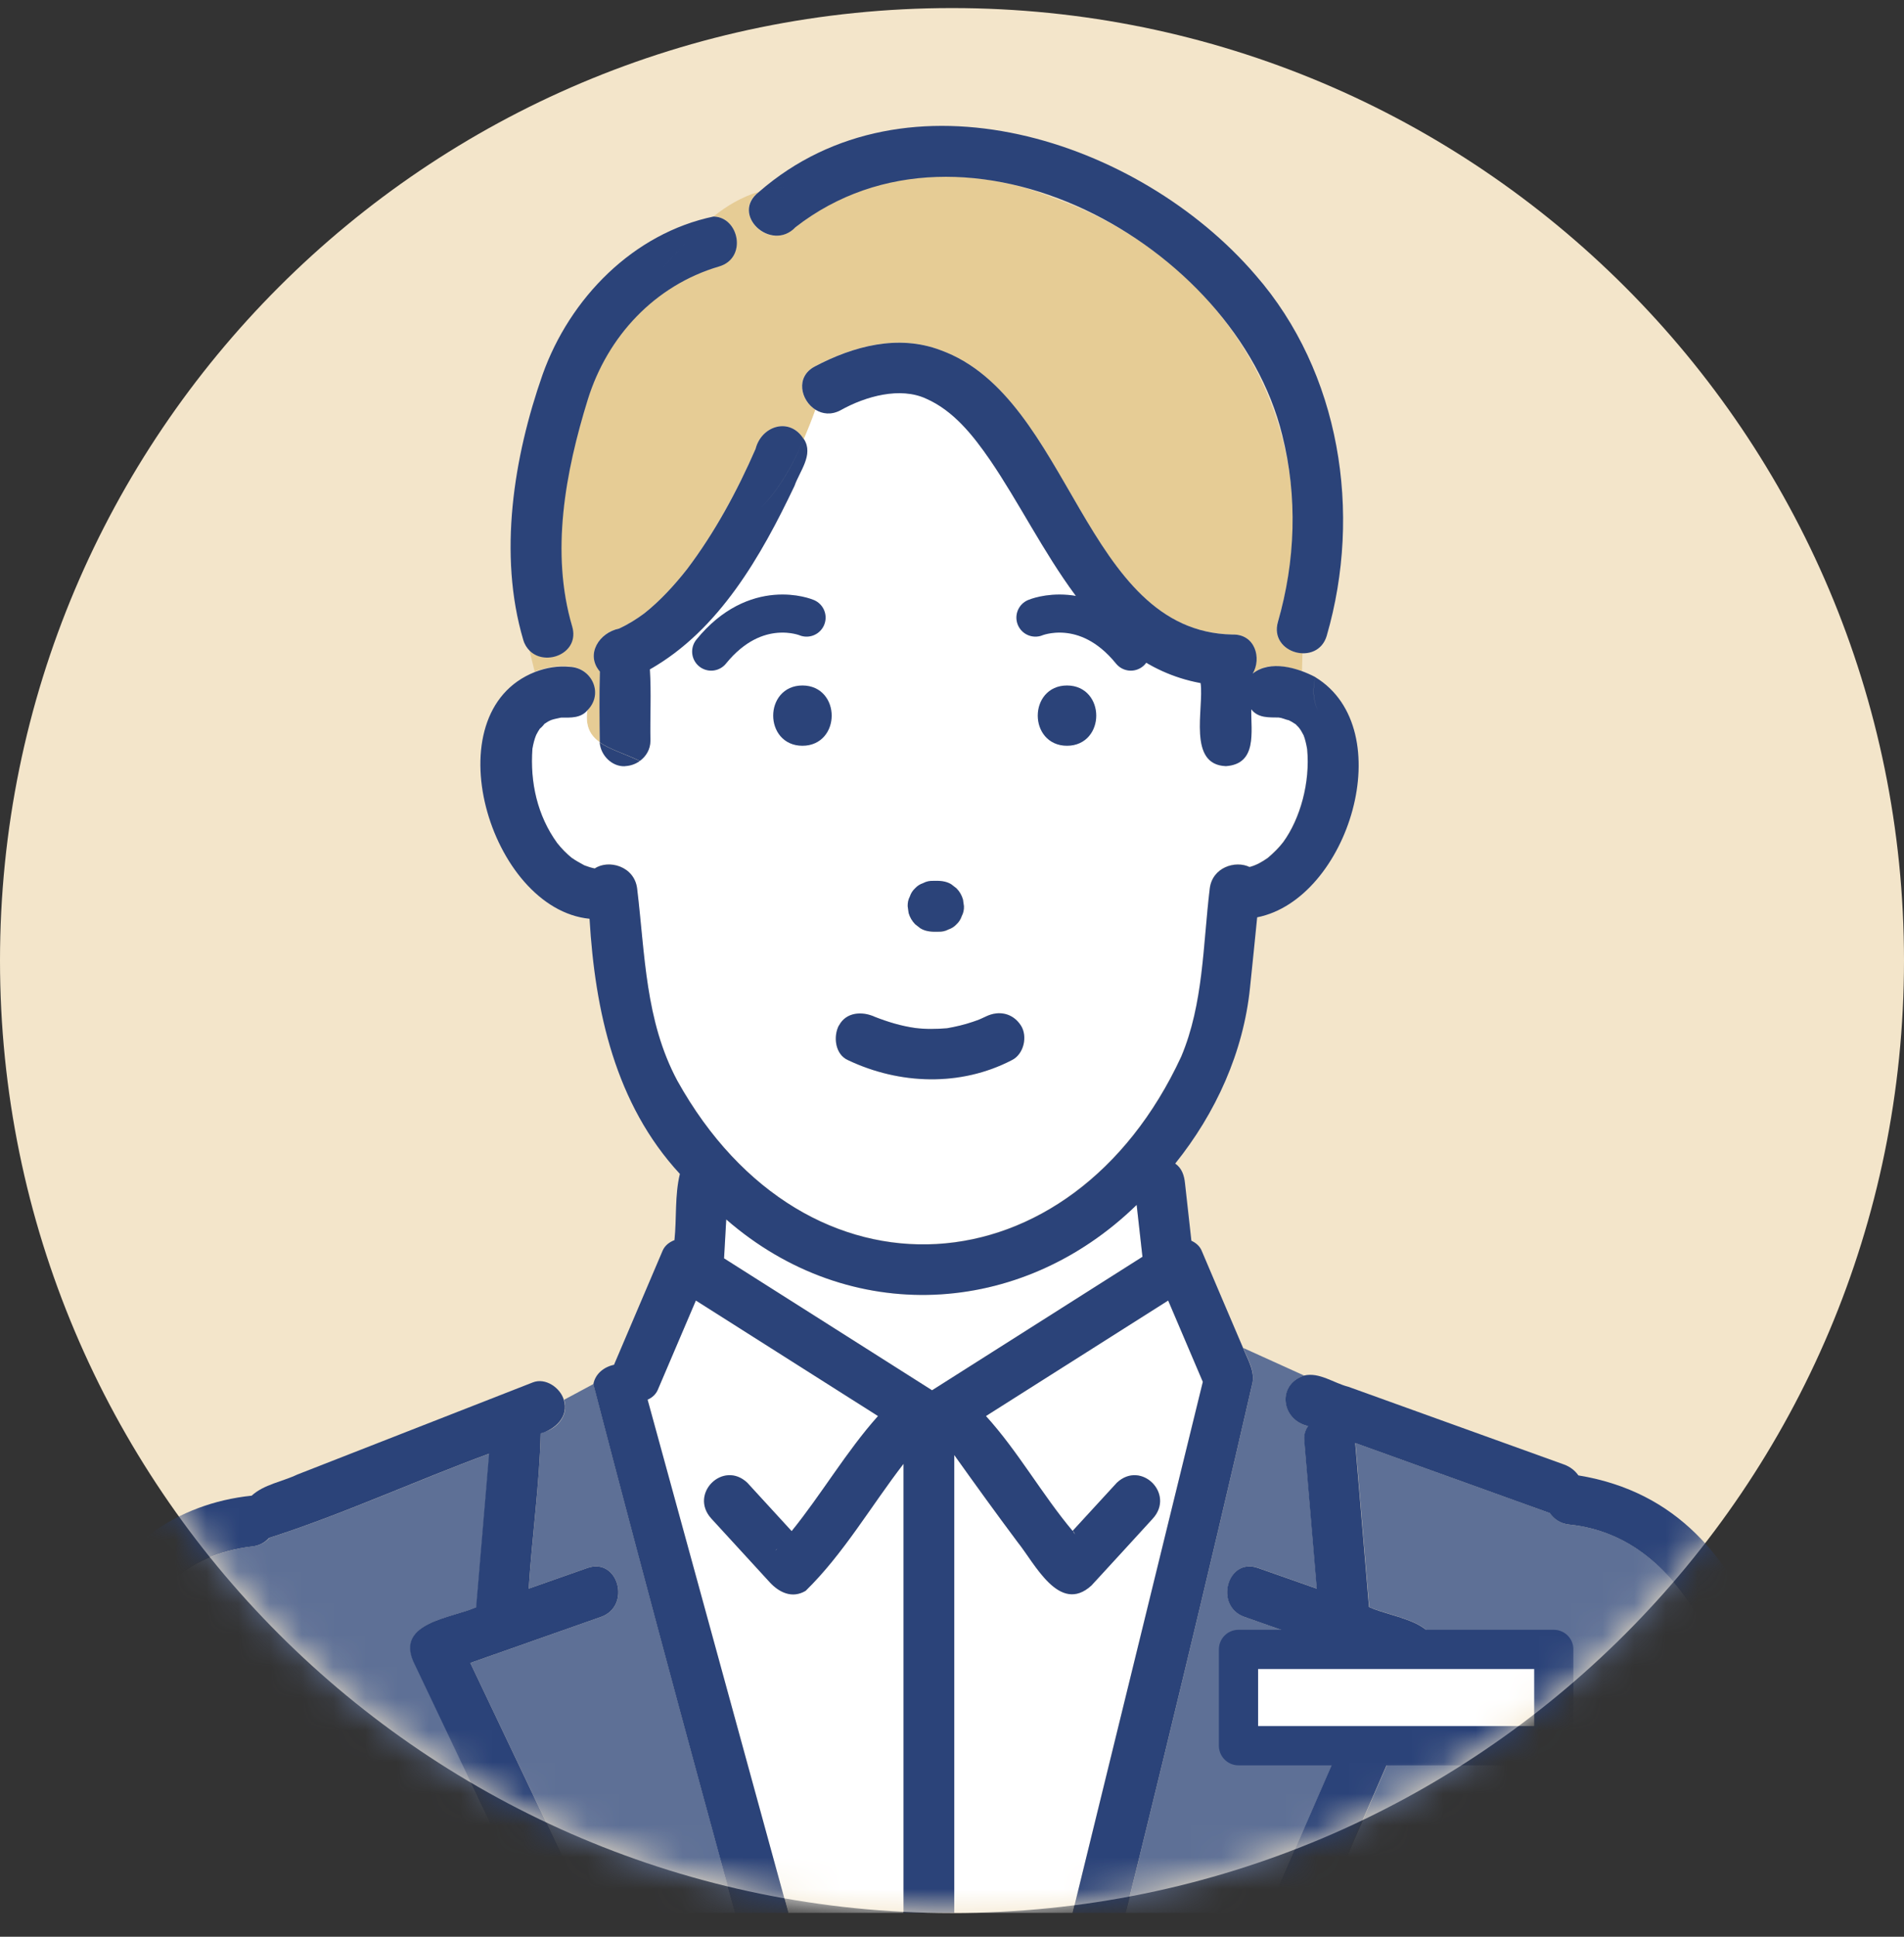 <svg width="60" height="61" viewBox="0 0 60 61" fill="none" xmlns="http://www.w3.org/2000/svg">
<rect x="0" y="0" width="60" height="61" fill="#333333" stroke="none"/>
<g clip-path="url(#clip0_9153_119909)">
<path d="M30 60.254C46.569 60.254 60 46.822 60 30.254C60 13.685 46.569 0.254 30 0.254C13.431 0.254 0 13.685 0 30.254C0 46.822 13.431 60.254 30 60.254Z" fill="#F3E5CA"/>
<mask id="mask0_9153_119909" style="mask-type:luminance" maskUnits="userSpaceOnUse" x="0" y="0" width="60" height="61">
<path d="M30 60.254C46.569 60.254 60 46.822 60 30.254C60 13.685 46.569 0.254 30 0.254C13.431 0.254 0 13.685 0 30.254C0 46.822 13.431 60.254 30 60.254Z" fill="white"/>
</mask>
<g mask="url(#mask0_9153_119909)">
<path d="M40.822 22.802C40.822 22.802 40.825 22.802 40.825 22.805C40.837 22.811 40.846 22.82 40.864 22.829C40.849 22.82 40.834 22.811 40.819 22.799L40.822 22.802Z" fill="#FBEFDD"/>
<path d="M33.871 48.326C33.811 48.182 33.802 48.215 33.835 48.272C33.847 48.29 33.862 48.305 33.868 48.323C33.868 48.323 33.868 48.323 33.868 48.326H33.871Z" fill="#FBEFDD"/>
<path d="M20.407 44.084C23.461 55.22 26.518 66.356 29.572 77.495C32.35 66.17 35.125 54.848 37.903 43.523C37.54 42.668 37.174 41.816 36.811 40.961C34.897 42.173 32.983 43.388 31.069 44.6C32.08 45.707 32.83 47.063 33.799 48.218C34.264 47.711 34.729 47.207 35.194 46.7C35.956 45.98 37.036 47.051 36.325 47.831C35.68 48.53 35.041 49.238 34.393 49.937C33.382 50.858 32.611 49.244 32.065 48.569C31.387 47.663 30.727 46.748 30.07 45.827V71.057C30.07 72.086 28.471 72.086 28.471 71.057V46.106C27.448 47.432 26.584 48.935 25.387 50.105C24.961 50.357 24.55 50.156 24.256 49.835C23.644 49.166 23.029 48.5 22.417 47.831C21.706 47.054 22.783 45.98 23.548 46.7C24.013 47.207 24.481 47.717 24.946 48.224C25.897 47.057 26.668 45.716 27.667 44.6C25.753 43.388 23.842 42.173 21.928 40.961C21.529 41.897 21.13 42.836 20.728 43.772C20.665 43.919 20.548 44.021 20.407 44.084Z" fill="white"/>
<path d="M24.494 48.779C24.47 48.8 24.448 48.818 24.436 48.836C24.451 48.815 24.476 48.8 24.494 48.779Z" fill="#FBEFDD"/>
<path d="M29.37 43.787C31.581 42.386 33.789 40.985 36 39.584C35.94 39.038 35.877 38.495 35.817 37.949C32.163 41.51 26.76 41.783 22.884 38.408C22.86 38.816 22.836 39.224 22.815 39.632C24.999 41.018 27.186 42.404 29.37 43.787Z" fill="white"/>
<path d="M17.215 45.08C17.155 45.104 17.098 45.125 17.038 45.149C16.999 46.775 16.768 48.41 16.66 50.036C17.278 49.82 17.893 49.601 18.511 49.385C19.486 49.043 19.9 50.588 18.937 50.927C17.566 51.41 16.192 51.893 14.821 52.376C19.453 62.114 24.085 71.852 28.72 81.59C29.161 82.514 27.781 83.324 27.34 82.397C24.187 75.77 21.034 69.143 17.884 62.519C16.267 59.12 14.65 55.721 13.033 52.322C12.502 51.083 14.242 50.975 15.016 50.618C15.151 49.007 15.289 47.396 15.424 45.782C13.105 46.634 10.828 47.687 8.488 48.437C8.362 48.578 8.185 48.68 7.957 48.704C3.682 49.214 3.169 54.071 2.296 57.431C1.117 61.283 -0.329 65.06 -1.649 68.867C-2.459 71.201 -3.257 73.541 -4.013 75.893C-4.574 78.026 -5.675 80.21 -5.6 82.439C-5.348 84.929 -3.095 86.216 -1.241 87.515C2.914 90.413 7.192 93.131 11.497 95.804C11.323 95.243 11.92 94.697 12.136 94.199C13.465 91.913 14.779 89.618 16.114 87.338C12.229 84.551 8.344 81.761 4.462 78.974C3.634 78.38 4.432 76.994 5.269 77.594C6.823 78.707 8.374 79.823 9.928 80.936C7.558 72.458 6.514 63.773 5.206 55.088C5.053 54.08 6.595 53.648 6.748 54.662C8.08 63.497 9.133 72.335 11.593 80.951C11.713 81.374 11.5 81.692 11.197 81.842C13.711 83.648 16.225 85.451 18.739 87.257C19.324 87.677 19.099 88.487 18.622 88.718L18.676 89.057C18.916 89.072 19.156 89.195 19.309 89.381C19.456 89.369 19.612 89.399 19.774 89.498C20.443 89.903 21.142 90.272 21.847 90.614C23.593 91.379 25.36 92.087 26.902 93.236C26.77 92.969 26.782 92.639 27.061 92.366C28.048 91.406 29.107 90.536 30.544 90.482C31.786 90.437 32.956 90.989 34.198 90.947C36.211 90.791 38.371 90.32 40.036 89.126C39.586 88.871 39.385 88.088 39.955 87.68C40.501 87.287 41.044 86.891 41.59 86.498C45.43 83.723 49.267 80.948 53.107 78.173C53.944 77.57 54.739 78.956 53.914 79.553C50.5 82.022 47.086 84.488 43.672 86.957C45.64 89.291 47.017 92.015 48.157 94.826C48.25 95.039 48.277 95.27 48.217 95.477C51.628 93.521 54.994 91.469 58.267 89.288C59.233 88.646 60.19 87.989 61.126 87.305C62.152 86.555 63.136 85.799 63.616 84.572C64.423 82.514 63.394 80.228 62.776 78.245C61.393 73.796 59.839 69.401 58.297 65.006C57.328 62.108 56.167 59.261 55.405 56.303C54.703 53.102 53.35 48.416 49.45 48.017C49.171 47.987 48.973 47.846 48.847 47.657C46.801 46.922 44.758 46.184 42.712 45.449C42.856 47.171 43.003 48.893 43.147 50.615C43.927 50.969 45.649 51.08 45.13 52.319C44.665 53.384 44.203 54.449 43.738 55.514C40.438 63.083 37.138 70.652 33.838 78.221C33.427 79.163 32.05 78.347 32.458 77.414C36.094 69.071 39.733 60.728 43.369 52.385C41.986 51.899 40.606 51.413 39.223 50.927C38.257 50.588 38.677 49.043 39.649 49.385C40.267 49.601 40.882 49.82 41.5 50.036C41.368 48.473 41.236 46.907 41.104 45.344C41.092 45.188 41.14 45.041 41.227 44.915C40.381 44.729 40.234 43.613 41.098 43.325L39.178 42.455C39.319 42.812 39.568 43.208 39.46 43.595C36.625 55.952 33.442 68.291 30.436 80.624C30.751 81.776 31.069 82.931 31.384 84.083C31.45 84.326 31.408 84.536 31.303 84.698C31.372 84.818 31.417 84.953 31.414 85.091C31.384 86.474 31.354 87.857 31.321 89.24C31.312 89.687 30.964 90.02 30.523 90.038C30.097 90.056 29.713 89.657 29.725 89.24C29.755 87.857 29.785 86.474 29.818 85.091C29.821 84.947 29.863 84.818 29.929 84.704C26.17 71.018 22.267 57.311 18.7 43.592L17.776 44.087C17.911 44.534 17.626 44.924 17.221 45.08H17.215ZM46.405 80.951C48.862 72.335 49.918 63.497 51.25 54.662C51.403 53.648 52.942 54.08 52.792 55.088C51.46 63.923 50.404 72.761 47.947 81.377C47.665 82.367 46.123 81.944 46.405 80.951Z" fill="#5E7096"/>
<path d="M17.95 20.993C18.642 21.023 19.02 21.836 18.514 22.355C18.436 22.88 18.604 23.171 18.901 23.378C18.895 22.637 18.883 21.89 18.904 21.149C18.439 20.603 18.883 19.919 19.506 19.796C19.794 19.661 20.058 19.499 20.311 19.31C20.811 18.911 21.262 18.419 21.654 17.918C22.53 16.757 23.227 15.467 23.808 14.138C23.997 13.4 24.895 13.121 25.329 13.832C25.459 13.529 25.581 13.22 25.695 12.902C25.23 12.614 25.05 11.867 25.672 11.54C26.89 10.898 28.302 10.517 29.637 11.027C33.769 12.524 34.129 19.889 38.827 19.982C39.55 19.958 39.76 20.732 39.471 21.212C39.895 20.855 40.542 20.978 41.029 21.137L41.044 20.57C40.569 20.558 40.096 20.174 40.264 19.586C42.028 13.793 38.785 8.198 33.175 6.221C30.483 5.138 27.256 5.321 24.985 7.217C24.172 7.913 23.032 6.677 23.91 6.041C23.364 6.206 22.902 6.485 22.488 6.815C23.284 6.836 23.547 8.126 22.654 8.387C20.628 8.981 19.134 10.583 18.517 12.578C17.808 14.852 17.331 17.39 18.024 19.724C18.273 20.567 17.194 20.993 16.686 20.492C16.741 20.711 16.794 20.933 16.849 21.152C17.2 21.017 17.578 20.954 17.944 20.99L17.95 20.993Z" fill="#E6CC95"/>
<path d="M17.95 22.592C17.86 22.583 17.767 22.586 17.677 22.592C17.572 22.619 17.476 22.631 17.368 22.667C17.284 22.703 17.227 22.739 17.152 22.79C17.137 22.817 17.014 22.952 17.014 22.931C16.969 23 16.927 23.069 16.891 23.141C16.837 23.27 16.798 23.429 16.774 23.573C16.696 24.629 16.93 25.682 17.554 26.543C17.497 26.471 17.545 26.528 17.554 26.543C17.692 26.711 17.842 26.87 18.01 27.008C18.136 27.098 18.271 27.173 18.409 27.245C18.517 27.284 18.625 27.32 18.739 27.344C19.174 27.053 19.99 27.269 20.074 27.977C20.326 30.059 20.329 32.135 21.34 34.028C25.402 41.324 33.772 40.709 37.219 33.272C37.927 31.601 37.906 29.75 38.119 27.977C38.2 27.308 38.926 27.08 39.373 27.299C39.592 27.242 39.772 27.137 39.949 27.011C40.126 26.861 40.291 26.696 40.435 26.513C40.972 25.769 41.287 24.635 41.188 23.588C41.167 23.459 41.128 23.276 41.077 23.15C41.038 23.072 40.978 22.961 40.921 22.904C40.927 22.91 40.942 22.925 40.966 22.949C40.918 22.904 40.873 22.847 40.825 22.802C40.813 22.793 40.807 22.79 40.801 22.787C40.744 22.745 40.678 22.712 40.615 22.679C40.51 22.661 40.405 22.604 40.297 22.592C39.982 22.586 39.643 22.616 39.43 22.334C39.415 23.045 39.625 24.053 38.632 24.125C37.411 24.08 37.942 22.322 37.834 21.509C34.348 20.867 32.986 17.096 31.198 14.483C30.658 13.697 30.04 12.929 29.185 12.551C28.372 12.173 27.286 12.464 26.482 12.917C26.194 13.07 25.915 13.034 25.699 12.899C25.585 13.217 25.462 13.526 25.333 13.829C25.642 14.318 25.195 14.834 25.033 15.299C23.986 17.504 22.66 19.838 20.476 21.077C20.527 21.821 20.479 22.574 20.494 23.324C20.494 23.594 20.362 23.816 20.161 23.96C19.678 24.35 18.928 23.984 18.898 23.375C18.601 23.165 18.433 22.874 18.511 22.352C18.364 22.508 18.163 22.607 17.947 22.589L17.95 22.592ZM33.625 21.74C34.654 21.74 34.654 23.339 33.625 23.339C32.596 23.339 32.596 21.74 33.625 21.74ZM28.675 28.241C28.708 28.142 28.762 28.055 28.84 27.983C28.912 27.905 28.999 27.851 29.098 27.818C29.194 27.767 29.296 27.746 29.407 27.749C29.605 27.743 29.806 27.749 29.98 27.857C30.034 27.899 30.088 27.941 30.142 27.983C30.241 28.082 30.31 28.199 30.349 28.337C30.358 28.409 30.367 28.478 30.379 28.55C30.382 28.661 30.361 28.763 30.31 28.859C30.277 28.958 30.223 29.045 30.145 29.117C30.073 29.195 29.986 29.249 29.887 29.282C29.791 29.333 29.689 29.354 29.578 29.351C29.38 29.357 29.179 29.351 29.005 29.243C28.951 29.201 28.897 29.159 28.843 29.117C28.744 29.018 28.675 28.901 28.636 28.763C28.627 28.691 28.618 28.622 28.606 28.55C28.603 28.439 28.624 28.337 28.675 28.241ZM26.437 32.297C26.653 31.886 27.142 31.844 27.523 32.009C27.49 31.997 27.484 31.994 27.532 32.009C27.532 32.009 27.526 32.009 27.523 32.009C27.949 32.18 28.378 32.315 28.837 32.378C29.17 32.42 29.509 32.411 29.839 32.387C30.244 32.321 30.73 32.189 31.075 32.012C32.011 31.529 32.779 32.843 31.882 33.392C30.268 34.229 28.348 34.163 26.722 33.392C26.314 33.215 26.254 32.645 26.434 32.3L26.437 32.297ZM25.288 21.74C26.317 21.74 26.317 23.339 25.288 23.339C24.259 23.339 24.259 21.74 25.288 21.74Z" fill="white"/>
<path d="M33.624 21.74C32.595 21.74 32.595 23.339 33.624 23.339C34.653 23.339 34.653 21.74 33.624 21.74Z" fill="#2B4379" stroke="#2B4379" stroke-width="0.3" stroke-linecap="round" stroke-linejoin="round"/>
<path d="M25.287 23.339C26.316 23.339 26.316 21.74 25.287 21.74C24.258 21.74 24.258 23.339 25.287 23.339Z" fill="#2B4379" stroke="#2B4379" stroke-width="0.3" stroke-linecap="round" stroke-linejoin="round"/>
<path d="M41.45 21.326C41.369 21.686 41.366 22.044 41.543 22.404C41.363 22.044 41.366 21.686 41.45 21.326C40.883 21.029 40.028 20.777 39.476 21.215C39.764 20.735 39.554 19.962 38.831 19.985C34.136 19.892 33.77 12.524 29.642 11.03C28.304 10.521 26.891 10.902 25.676 11.543C25.055 11.87 25.235 12.617 25.7 12.905C25.838 12.524 25.967 12.134 26.096 11.748C25.967 12.137 25.835 12.524 25.7 12.905C25.916 13.04 26.195 13.076 26.483 12.924C27.287 12.473 28.373 12.18 29.186 12.557C30.041 12.932 30.659 13.704 31.199 14.489C32.987 17.099 34.352 20.873 37.835 21.515C37.943 22.328 37.415 24.087 38.633 24.131C39.626 24.059 39.419 23.052 39.431 22.34C39.647 22.622 39.986 22.593 40.298 22.599C40.406 22.61 40.511 22.665 40.616 22.686C40.679 22.718 40.745 22.752 40.802 22.794C40.805 22.797 40.814 22.802 40.826 22.808L40.823 22.805C40.838 22.814 40.853 22.826 40.868 22.835C40.85 22.823 40.841 22.817 40.829 22.811C40.877 22.854 40.925 22.91 40.97 22.959C40.946 22.934 40.931 22.919 40.925 22.913C40.982 22.971 41.039 23.081 41.081 23.16C41.132 23.288 41.171 23.468 41.192 23.598C41.291 24.642 40.976 25.782 40.439 26.523C40.298 26.706 40.13 26.87 39.953 27.02C39.773 27.146 39.593 27.252 39.377 27.308C38.93 27.093 38.204 27.317 38.123 27.986C37.907 29.759 37.928 31.613 37.223 33.282C33.776 40.718 25.403 41.328 21.344 34.038C20.33 32.145 20.33 30.069 20.078 27.986C19.991 27.279 19.175 27.062 18.743 27.354C18.632 27.332 18.521 27.297 18.413 27.255C18.278 27.18 18.143 27.108 18.014 27.017C17.846 26.88 17.693 26.724 17.558 26.552C17.501 26.48 17.549 26.538 17.558 26.552C16.934 25.692 16.7 24.639 16.778 23.582C16.802 23.442 16.841 23.279 16.895 23.151C16.931 23.078 16.973 23.009 17.018 22.941C17.018 22.959 17.144 22.823 17.156 22.799C17.231 22.748 17.288 22.712 17.372 22.677C17.477 22.64 17.573 22.628 17.681 22.602C17.981 22.602 18.305 22.625 18.518 22.364C19.028 21.846 18.65 21.032 17.954 21.003C17.585 20.966 17.21 21.029 16.859 21.165C13.592 22.454 15.434 28.628 18.578 28.938C18.749 31.832 19.385 34.77 21.425 36.974C21.26 37.647 21.326 38.373 21.254 39.059C21.089 39.123 20.951 39.23 20.882 39.389C20.372 40.59 19.859 41.786 19.349 42.986C19.037 43.05 18.755 43.269 18.698 43.599C22.265 57.318 26.168 71.025 29.927 84.71C29.861 84.825 29.822 84.954 29.816 85.097C29.786 86.481 29.756 87.864 29.723 89.246C29.714 89.663 30.098 90.066 30.521 90.044C30.962 90.023 31.31 89.694 31.319 89.246C31.349 87.864 31.379 86.481 31.412 85.097C31.415 84.96 31.373 84.825 31.301 84.704C31.406 84.543 31.448 84.332 31.382 84.09C31.067 82.938 30.749 81.782 30.434 80.63C33.44 68.297 36.623 55.959 39.458 43.602C39.566 43.215 39.317 42.819 39.176 42.462C38.738 41.435 38.3 40.413 37.865 39.386C37.805 39.245 37.685 39.144 37.544 39.078C37.478 38.474 37.409 37.874 37.343 37.272C37.319 37.029 37.247 36.794 37.034 36.648C38.315 35.054 39.185 33.141 39.392 31.101C39.47 30.366 39.542 29.631 39.617 28.892C42.494 28.323 44.141 22.971 41.45 21.329V21.326ZM22.886 38.408C26.762 41.783 32.165 41.508 35.819 37.95C35.879 38.495 35.942 39.038 36.002 39.584C33.791 40.986 31.583 42.386 29.372 43.788C27.188 42.401 25.001 41.016 22.817 39.633C22.841 39.224 22.865 38.816 22.886 38.408ZM37.904 43.523C35.126 54.849 32.351 66.171 29.573 77.496C26.519 66.359 23.462 55.224 20.408 44.084C20.549 44.022 20.666 43.919 20.729 43.773C21.128 42.837 21.53 41.898 21.929 40.962C23.843 42.173 25.754 43.389 27.668 44.6C26.669 45.717 25.895 47.054 24.947 48.224C24.482 47.718 24.014 47.208 23.549 46.7C22.787 45.98 21.704 47.051 22.418 47.831C23.03 48.501 23.645 49.166 24.257 49.836C24.554 50.157 24.962 50.358 25.388 50.105C26.582 48.938 27.449 47.432 28.472 46.106V71.058C28.472 72.087 30.071 72.087 30.071 71.058V45.828C30.728 46.748 31.388 47.663 32.066 48.569C32.609 49.242 33.383 50.858 34.394 49.938C35.042 49.239 35.681 48.533 36.326 47.831C37.037 47.054 35.96 45.98 35.195 46.7C34.73 47.208 34.265 47.712 33.8 48.218C32.831 47.063 32.081 45.711 31.07 44.6C32.984 43.389 34.898 42.173 36.812 40.962C37.175 41.816 37.541 42.669 37.904 43.523ZM24.494 48.779C24.479 48.8 24.455 48.816 24.437 48.837C24.449 48.819 24.467 48.797 24.494 48.779ZM33.872 48.327C33.872 48.327 33.872 48.327 33.872 48.324C33.863 48.306 33.851 48.291 33.839 48.273C33.806 48.215 33.815 48.182 33.875 48.327H33.872Z" fill="#2B4379"/>
<path d="M29.002 29.237C29.176 29.345 29.377 29.351 29.575 29.345C29.686 29.348 29.788 29.327 29.884 29.276C29.983 29.243 30.07 29.189 30.142 29.111C30.22 29.039 30.274 28.952 30.307 28.853C30.358 28.757 30.379 28.655 30.376 28.544C30.367 28.472 30.358 28.403 30.346 28.331C30.307 28.196 30.241 28.079 30.139 27.977C30.085 27.935 30.031 27.893 29.977 27.851C29.803 27.743 29.602 27.737 29.404 27.743C29.293 27.74 29.191 27.761 29.095 27.812C28.996 27.845 28.909 27.899 28.837 27.977C28.759 28.049 28.705 28.136 28.672 28.235C28.621 28.331 28.6 28.433 28.603 28.544C28.612 28.616 28.621 28.685 28.633 28.757C28.672 28.892 28.741 29.009 28.84 29.111C28.894 29.153 28.948 29.195 29.002 29.237Z" fill="#2B4379"/>
<path d="M27.523 32.006C27.523 32.006 27.529 32.006 27.532 32.006C27.484 31.988 27.493 31.991 27.523 32.006Z" fill="#2B4379"/>
<path d="M26.436 32.296C26.253 32.641 26.313 33.211 26.724 33.391C28.35 34.162 30.27 34.228 31.884 33.391C32.262 33.211 32.391 32.638 32.172 32.299C31.92 31.909 31.482 31.819 31.077 32.011C30.924 32.083 30.876 32.11 30.651 32.185C30.387 32.275 30.114 32.338 29.841 32.386C29.508 32.413 29.169 32.419 28.839 32.377C28.395 32.314 27.981 32.188 27.567 32.026C27.177 31.846 26.664 31.87 26.439 32.299L26.436 32.296Z" fill="#2B4379"/>
<path d="M41.812 20.012C42.928 16.157 42.242 11.726 39.562 8.66C35.9 4.397 28.567 1.994 23.918 6.044C24.253 5.942 24.622 5.882 25.03 5.882C24.622 5.882 24.256 5.942 23.918 6.044C22.991 6.752 24.305 7.964 25.07 7.154C30.422 2.996 38.92 7.661 40.406 13.7C40.895 15.641 40.825 17.672 40.27 19.589C39.986 20.579 41.528 21.002 41.812 20.015V20.012Z" fill="#2B4379"/>
<path d="M22.495 6.818C21.829 7.352 21.298 8.015 20.764 8.549C21.295 8.018 21.829 7.352 22.495 6.818C19.957 7.346 17.956 9.389 17.098 11.798C16.186 14.396 15.694 17.468 16.489 20.153C16.531 20.3 16.606 20.411 16.693 20.498C17.2 20.999 18.28 20.573 18.031 19.73C17.341 17.396 17.818 14.858 18.523 12.584C19.144 10.589 20.638 8.987 22.66 8.393C23.554 8.132 23.29 6.842 22.495 6.821V6.818Z" fill="#2B4379"/>
<path d="M19.693 24.131C19.867 24.122 20.029 24.065 20.161 23.969C19.684 23.741 19.219 23.606 18.898 23.384C18.925 23.783 19.279 24.152 19.693 24.134V24.131Z" fill="#2B4379"/>
<path d="M25.33 13.835C24.976 14.663 24.553 15.419 23.962 16.007C24.553 15.416 24.976 14.66 25.33 13.835C24.895 13.124 23.995 13.403 23.809 14.141C23.227 15.473 22.531 16.76 21.655 17.921C21.262 18.422 20.812 18.914 20.311 19.313C20.059 19.502 19.795 19.664 19.507 19.799C18.883 19.925 18.439 20.609 18.904 21.152C18.883 21.893 18.892 22.64 18.901 23.381C19.219 23.606 19.687 23.738 20.164 23.966C20.362 23.822 20.497 23.597 20.497 23.33C20.482 22.583 20.527 21.83 20.479 21.083C22.663 19.844 23.986 17.51 25.036 15.305C25.198 14.84 25.645 14.324 25.336 13.835H25.33Z" fill="#2B4379"/>
<path d="M28.72 81.59C24.088 71.852 19.456 62.114 14.821 52.376C16.192 51.893 17.566 51.41 18.937 50.927C19.9 50.588 19.486 49.043 18.511 49.385C17.893 49.601 17.278 49.82 16.66 50.036C16.765 48.407 16.999 46.775 17.038 45.149C17.506 45.014 17.932 44.615 17.767 44.087C17.656 43.709 17.188 43.382 16.789 43.541C14.317 44.507 11.842 45.476 9.37 46.442C8.899 46.667 8.32 46.751 7.93 47.108C5.548 47.357 3.709 48.725 2.611 50.837C1.213 53.672 1.069 56.897 -0.176 59.798C-2.459 66.635 -5.222 73.355 -7.016 80.342C-7.373 81.785 -7.25 83.276 -6.617 84.629C-6.047 85.847 -5.093 86.669 -4.04 87.458C-0.188 90.311 3.868 92.873 7.909 95.444C8.065 95.231 8.257 95.036 8.509 94.868C8.26 95.036 8.065 95.231 7.909 95.444C9.058 96.17 10.207 96.896 11.368 97.607C12.181 98.105 12.925 96.965 12.343 96.365C12.475 96.359 12.601 96.314 12.718 96.233C14.422 93.695 15.814 90.896 17.413 88.271C17.752 88.502 18.211 88.958 18.613 88.721C19.09 88.49 19.315 87.68 18.73 87.26C16.216 85.454 13.702 83.651 11.188 81.845C11.494 81.695 11.707 81.377 11.584 80.954C9.127 72.338 8.071 63.5 6.739 54.665C6.586 53.651 5.047 54.083 5.197 55.091C6.505 63.776 7.552 72.461 9.919 80.939C8.365 79.826 6.814 78.71 5.26 77.597C4.423 76.997 3.625 78.383 4.453 78.977C8.338 81.764 12.223 84.554 16.105 87.341C14.77 89.621 13.456 91.916 12.127 94.202C11.908 94.7 11.311 95.243 11.485 95.807C7.183 93.134 2.905 90.416 -1.253 87.518C-3.104 86.219 -5.36 84.929 -5.612 82.442C-5.687 80.219 -4.586 78.029 -4.025 75.896C-3.269 73.544 -2.471 71.204 -1.661 68.87C-0.341 65.063 1.105 61.286 2.284 57.434C3.157 54.077 3.67 49.214 7.945 48.707C8.176 48.683 8.35 48.581 8.476 48.44C10.816 47.69 13.093 46.637 15.412 45.785C15.277 47.396 15.139 49.007 15.004 50.621C14.227 50.969 12.493 51.092 13.021 52.325C14.638 55.724 16.255 59.123 17.872 62.522C21.025 69.149 24.178 75.776 27.328 82.4C27.769 83.33 29.149 82.517 28.708 81.593L28.72 81.59Z" fill="#2B4379"/>
<path d="M64.822 79.508C62.848 72.836 60.391 66.317 58.141 59.732C56.26 54.914 56.02 47.504 49.738 46.469C49.633 46.316 49.477 46.196 49.288 46.127C47.023 45.311 44.758 44.495 42.493 43.679C42.034 43.565 41.572 43.208 41.092 43.325C40.228 43.613 40.375 44.729 41.221 44.915C41.134 45.041 41.086 45.188 41.098 45.344C41.23 46.907 41.362 48.473 41.494 50.036C40.876 49.82 40.261 49.601 39.643 49.385C38.671 49.043 38.254 50.588 39.217 50.927C40.6 51.413 41.98 51.899 43.363 52.385C39.727 60.728 36.088 69.071 32.452 77.414C32.044 78.347 33.421 79.163 33.832 78.221C37.132 70.652 40.432 63.083 43.732 55.514C44.197 54.449 44.659 53.384 45.124 52.319C45.643 51.074 43.921 50.975 43.141 50.615C42.997 48.893 42.85 47.171 42.706 45.449C44.752 46.184 46.795 46.922 48.841 47.657C48.967 47.843 49.168 47.987 49.444 48.017C53.344 48.416 54.697 53.102 55.399 56.303C56.161 59.264 57.319 62.111 58.288 65.006C59.827 69.401 61.384 73.796 62.767 78.245C63.385 80.231 64.414 82.514 63.607 84.572C63.127 85.799 62.143 86.555 61.117 87.305C60.181 87.989 59.224 88.646 58.258 89.288C54.985 91.466 51.619 93.521 48.208 95.477C48.265 95.273 48.241 95.042 48.148 94.826C47.005 92.012 45.631 89.291 43.663 86.957C47.077 84.488 50.491 82.022 53.905 79.553C54.73 78.956 53.935 77.57 53.098 78.173C49.258 80.948 45.421 83.723 41.581 86.498C41.035 86.891 40.492 87.287 39.946 87.68C39.379 88.091 39.577 88.874 40.027 89.126C38.362 90.32 36.202 90.791 34.189 90.947C32.944 90.989 31.777 90.44 30.535 90.482C29.098 90.533 28.039 91.406 27.052 92.366C26.773 92.636 26.761 92.969 26.893 93.236C25.348 92.084 23.584 91.376 21.838 90.614C21.133 90.272 20.437 89.906 19.765 89.498C19.603 89.402 19.447 89.369 19.3 89.381C19.147 89.192 18.907 89.069 18.667 89.057L18.97 90.926C18.97 90.926 18.982 90.905 18.988 90.893C20.605 91.928 22.432 92.519 24.127 93.389C25.426 94.109 26.629 94.985 27.805 95.891C25.393 98.231 22.987 100.571 20.551 102.89C20.599 102.635 20.536 102.362 20.335 102.185C18.595 100.649 16.858 99.113 15.118 97.577C16.402 95.36 17.683 93.143 18.967 90.926L18.664 89.057C18.409 89.042 18.148 89.15 17.98 89.441C16.483 92.024 14.989 94.61 13.492 97.193C13.204 97.625 13.393 98.096 13.753 98.306C13.783 98.453 13.852 98.588 13.966 98.69C15.499 100.043 17.029 101.396 18.562 102.749C18.967 103.061 19.348 103.634 19.918 103.532C17.893 105.5 19.798 108.419 22.255 106.637C22.402 107.003 22.672 107.291 23.026 107.456C21.007 111.857 12.622 112.538 8.332 113.411C7.462 113.567 7.66 114.728 8.374 114.932C8.395 114.638 8.434 114.344 8.509 114.047C8.434 114.341 8.395 114.635 8.374 114.932C13.309 114.284 23.269 112.961 24.754 107.345C24.76 107.345 24.766 107.342 24.772 107.339C24.88 107.954 25.291 108.491 25.963 108.626C26.908 108.812 27.718 108.2 28.51 107.798C29.08 109.913 30.961 109.298 32.416 108.41C33.328 109.685 35.209 110.735 36.529 109.421C36.592 109.538 36.691 109.646 36.838 109.73C40.657 111.854 44.941 112.682 49.21 113.369C50.035 113.405 51.736 114.188 51.838 112.856C51.634 108.224 51.427 103.595 51.223 98.963C51.193 98.303 51.166 97.646 51.136 96.986C51.109 96.377 50.536 96.131 50.083 96.245C53.884 94.022 57.646 91.712 61.249 89.18C65.155 86.765 66.448 83.924 64.822 79.514V79.508ZM35.446 108.248C35.446 108.248 35.44 108.263 35.44 108.272C35.437 108.278 35.437 108.281 35.434 108.287C35.419 108.302 35.404 108.317 35.389 108.332C35.359 108.35 35.329 108.365 35.296 108.383C35.233 108.398 35.173 108.419 35.11 108.431C35.047 108.431 34.99 108.431 34.927 108.425C34.888 108.416 34.849 108.407 34.81 108.395C34.741 108.374 34.603 108.281 34.783 108.395C34.648 108.317 34.501 108.254 34.375 108.158C34.18 107.999 34.006 107.816 33.844 107.624C34.186 107.432 34.525 107.234 34.861 107.03C34.963 107.366 35.269 107.612 35.395 107.942C35.395 107.942 35.395 107.945 35.395 107.948C35.416 108.011 35.437 108.074 35.449 108.14C35.449 108.164 35.443 108.212 35.443 108.248H35.446ZM37.342 106.139C37.33 106.226 37.306 106.292 37.279 106.373C37.285 106.364 37.288 106.355 37.294 106.349C37.288 106.355 37.282 106.367 37.279 106.376C37.255 106.457 37.24 106.463 37.267 106.397C37.234 106.49 37.177 106.559 37.129 106.64C37.069 106.715 36.997 106.778 36.928 106.841C36.853 106.895 36.772 106.937 36.691 106.982C36.532 106.715 36.367 106.421 36.133 106.217C36.493 105.977 36.85 105.725 37.195 105.461C37.219 105.5 37.231 105.521 37.252 105.572C37.228 105.506 37.243 105.515 37.267 105.599C37.27 105.605 37.276 105.617 37.279 105.62C37.276 105.62 37.273 105.611 37.267 105.605C37.3 105.695 37.327 105.788 37.342 105.884C37.345 105.971 37.351 106.055 37.342 106.139ZM50.152 110.873C50.167 111.221 50.182 111.566 50.197 111.914C45.856 111.239 41.449 110.465 37.573 108.314C38.977 107.585 39.37 105.629 38.398 104.39C39.157 103.601 39.82 102.749 40.705 102.086C42.082 101.057 43.252 99.704 44.383 98.417C44.581 98.192 44.62 97.937 44.566 97.706C44.062 98.21 43.489 98.783 43.141 99.131C43.489 98.783 44.059 98.213 44.566 97.706C44.434 97.148 43.732 96.74 43.252 97.289C42.427 98.231 41.572 99.155 40.666 100.022C40.069 100.589 39.379 101.036 38.791 101.609C38.05 102.329 37.441 103.178 36.655 103.85C34.912 105.323 32.836 106.439 30.781 107.408C30.583 107.495 30.199 107.72 30.118 107.609C29.971 107.414 30.181 107.27 30.193 107.261C31.666 106.31 33.352 105.731 34.843 104.816C34.861 104.807 34.879 104.798 34.897 104.786C34.897 104.786 34.897 104.783 34.894 104.78C35.845 104.288 34.981 102.917 34.093 103.406C31.789 104.726 29.233 105.536 26.923 106.853C26.779 106.925 26.314 107.099 26.299 107.078C26.305 107.087 26.374 106.844 26.419 106.793C28.138 105.671 29.917 104.573 31.651 103.448C32.068 103.199 32.479 102.941 32.881 102.662C33.715 102.083 32.953 100.721 32.074 101.282C31.648 101.555 31.225 101.825 30.799 102.098C29.584 102.818 28.309 103.445 27.07 104.12C25.906 104.672 24.907 105.539 23.719 106.019C23.722 105.977 23.725 105.83 23.692 105.872C25.018 104.933 26.401 104.018 27.739 103.076C28.606 102.566 29.446 102.023 30.205 101.36C30.88 100.769 29.986 99.587 29.236 100.106C28.285 100.763 27.334 101.42 26.383 102.077C25.261 102.725 24.106 103.331 23.047 104.033C22.705 104.261 20.869 105.842 20.683 105.575C20.428 105.215 20.986 104.729 21.223 104.498C23.488 102.302 25.753 100.106 28.021 97.91C28.774 97.181 29.527 96.449 30.28 95.72C31.021 95.003 29.89 93.872 29.149 94.589C29.08 94.658 29.008 94.724 28.939 94.793C28.519 94.4 28.03 94.076 27.571 93.722C27.775 93.743 27.991 93.683 28.183 93.497C28.645 93.047 29.116 92.567 29.707 92.288C30.385 91.967 31.111 92.087 31.819 92.237C32.959 92.48 33.982 92.609 35.143 92.465C37.207 92.204 39.529 91.619 41.155 90.254C42.841 92.351 43.978 94.799 45.01 97.268C45.094 97.526 45.319 97.694 45.589 97.733L46.474 97.253C46.552 97.037 46.531 96.785 46.429 96.554C45.25 93.614 43.771 90.8 41.704 88.379C41.929 88.217 42.154 88.052 42.379 87.89C43.252 89 44.092 90.134 44.779 91.37C45.544 92.741 46.144 94.199 46.771 95.636C46.927 95.993 47.413 96.101 47.758 95.969C47.704 96.152 47.734 96.347 47.812 96.524C48.295 97.469 49.048 96.842 49.717 96.452C49.603 96.578 49.531 96.752 49.54 96.98C49.744 101.612 49.951 106.241 50.155 110.873H50.152Z" fill="#2B4379"/>
<path d="M47.946 81.377C50.403 72.761 51.459 63.923 52.791 55.089C52.944 54.084 51.402 53.648 51.249 54.663C49.917 63.498 48.861 72.335 46.404 80.951C46.122 81.942 47.664 82.365 47.946 81.377Z" fill="#2B4379"/>
<path d="M48.964 51.95H39.028V54.983H48.964V51.95Z" fill="white" stroke="#2B4379" stroke-width="1.236" stroke-linecap="round" stroke-linejoin="round"/>
<path d="M32.629 19.452C32.629 19.452 34.219 18.78 35.635 20.523" stroke="#2B4379" stroke-width="1.2" stroke-linecap="round" stroke-linejoin="round"/>
<path d="M25.417 19.452C25.417 19.452 23.827 18.78 22.411 20.523" stroke="#2B4379" stroke-width="1.2" stroke-linecap="round" stroke-linejoin="round"/>
</g>
</g>
<defs>
<clipPath id="clip0_9153_119909">
<rect width="60" height="60" fill="white" transform="translate(0 0.254)"/>
</clipPath>
</defs>
</svg>
